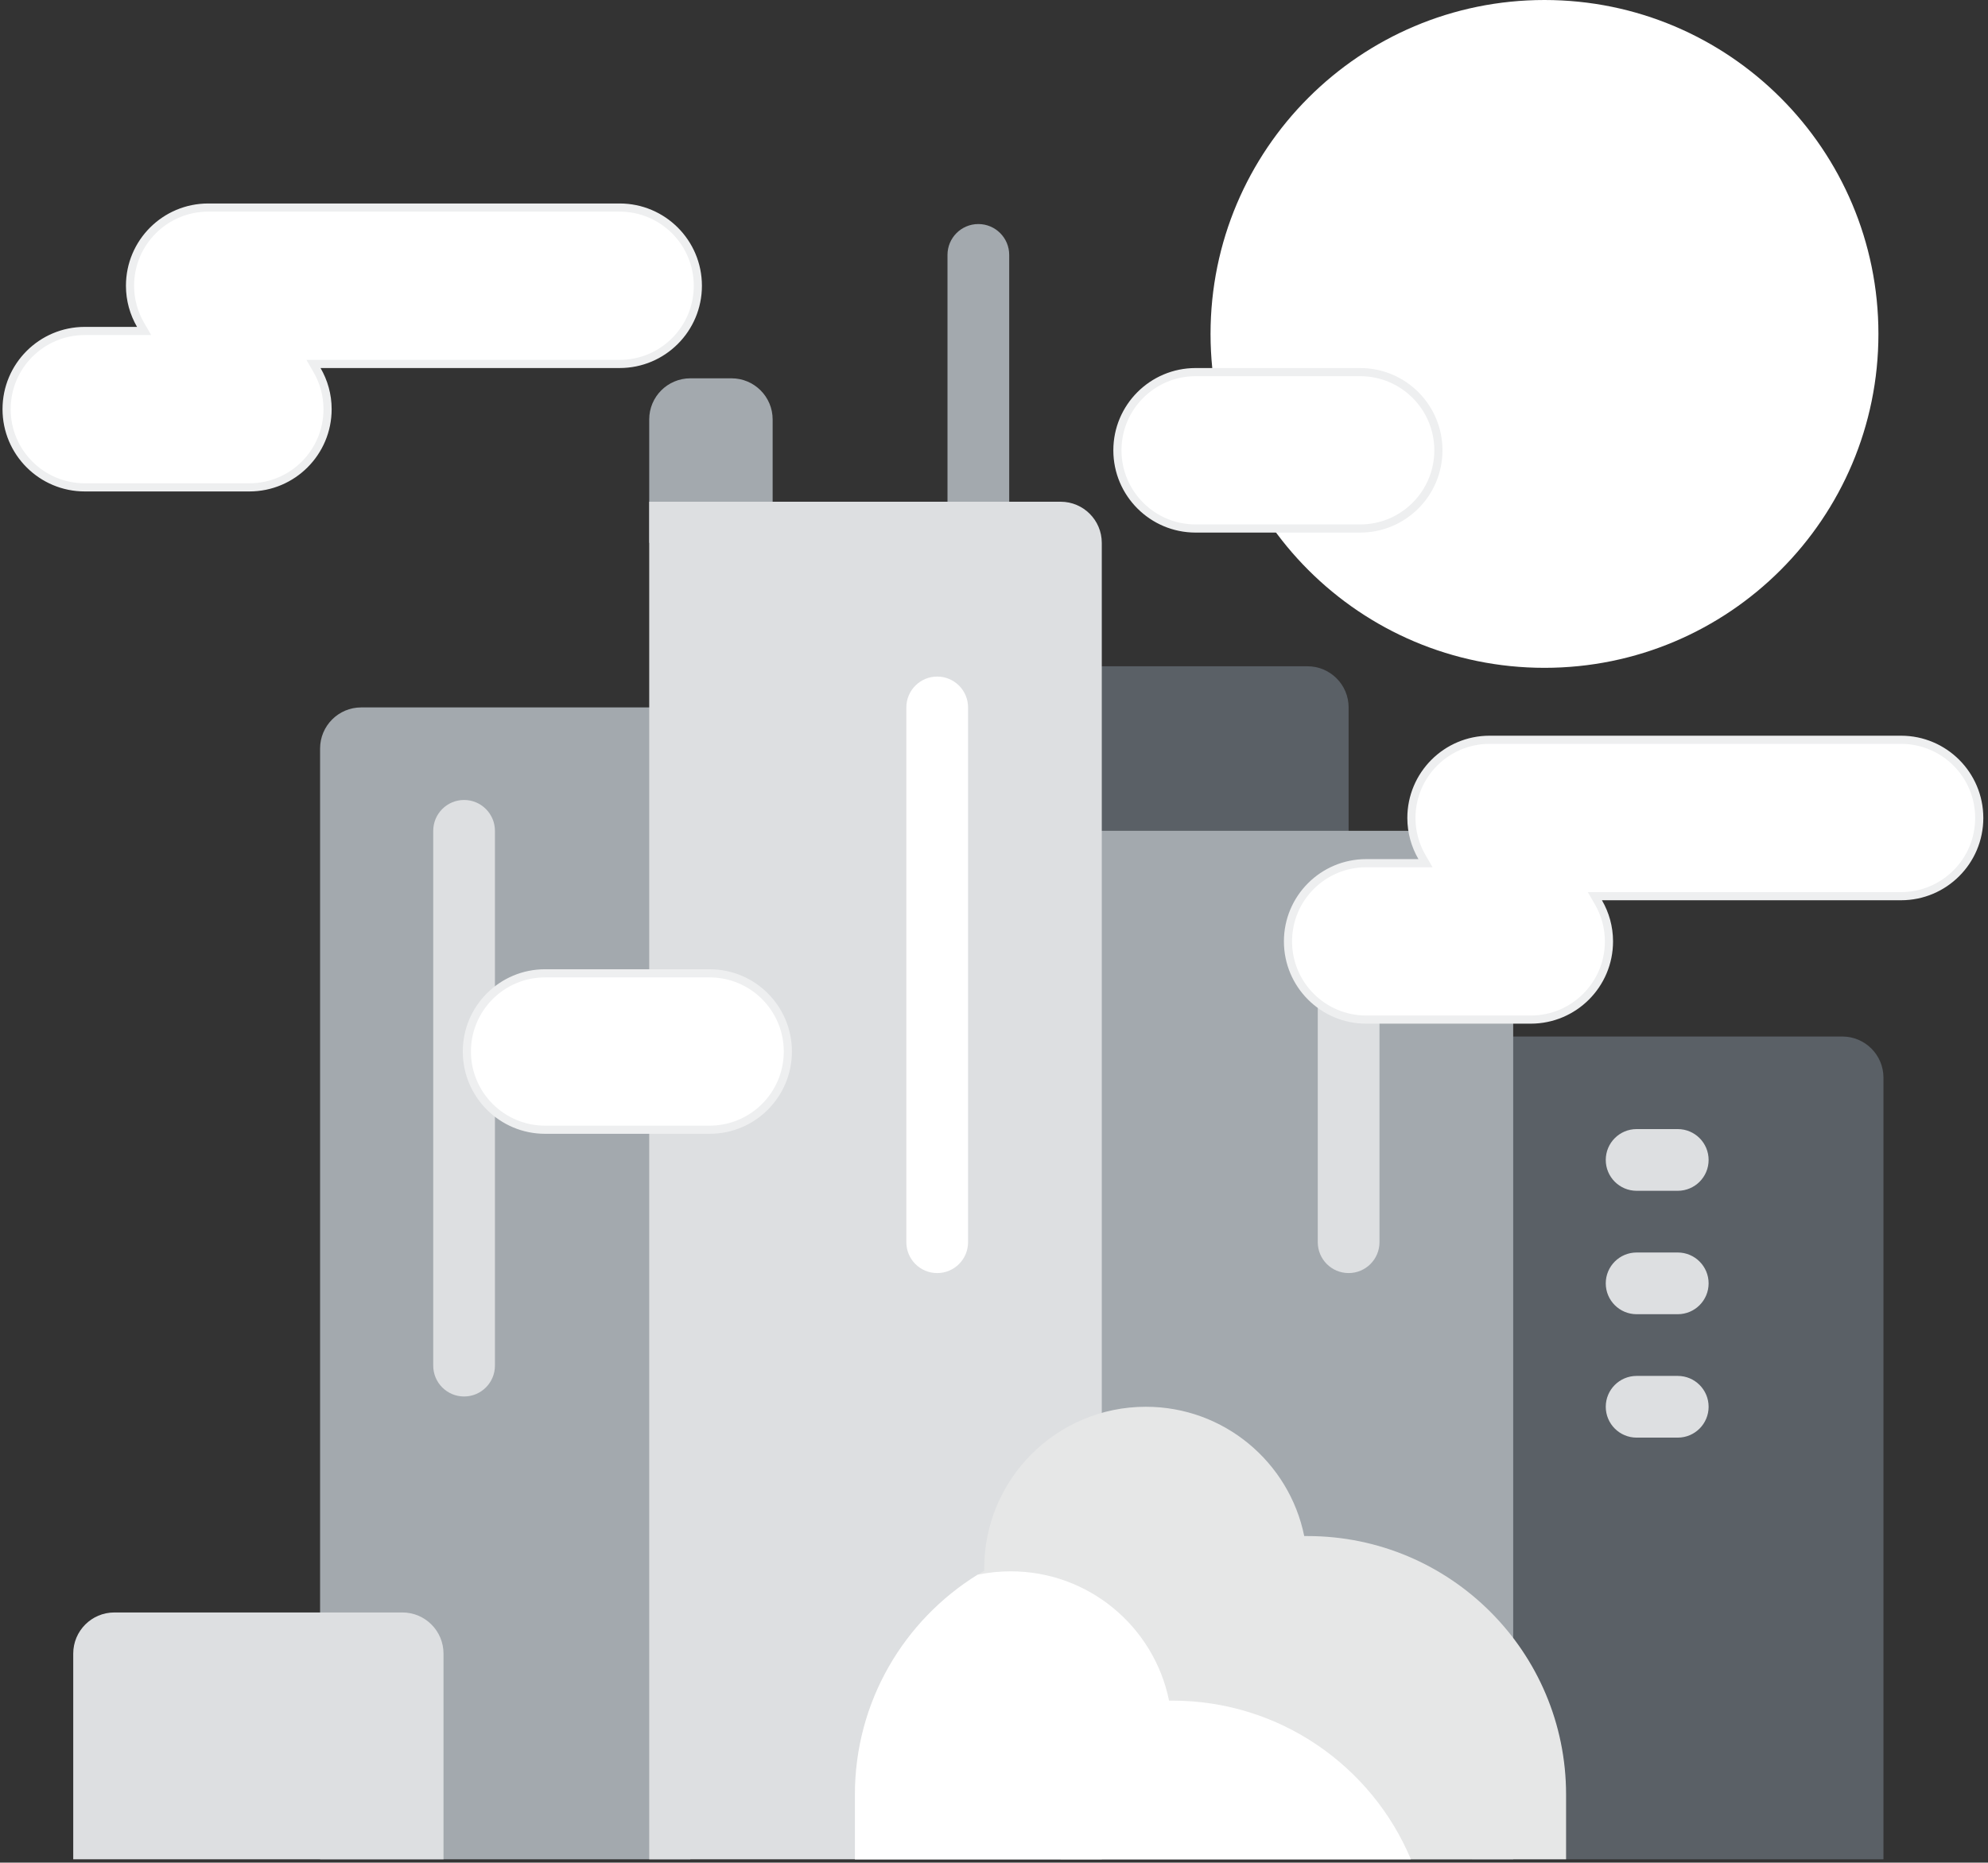 <svg width="381" height="357" viewBox="0 0 381 357" fill="none" xmlns="http://www.w3.org/2000/svg">
<rect x="0" y="0" width="381" height="357" fill="#333333" stroke="none"/>
<path d="M360.966 206.551V356.362H282.118V198.666H353.081C357.435 198.666 360.966 202.196 360.966 206.551ZM250.578 127.703H203.27V167.127H258.463V135.588C258.464 131.233 254.934 127.703 250.578 127.703Z" fill="#5A6066"/>
<path d="M148.077 80.394V104.049H124.422V80.394C124.422 76.04 127.952 72.51 132.307 72.51H140.191C144.547 72.509 148.077 76.039 148.077 80.394ZM61.344 143.472V356.362H132.307V135.588H69.228C64.874 135.588 61.344 139.118 61.344 143.472ZM282.118 159.242H203.27V356.362H290.003V167.127C290.003 162.772 286.473 159.242 282.118 159.242ZM187.5 42.941C184.235 42.941 181.587 45.589 181.587 48.855V104.049C181.587 107.314 184.235 109.962 187.5 109.962C190.766 109.962 193.414 107.314 193.414 104.049V48.855C193.414 45.589 190.766 42.941 187.5 42.941Z" fill="#A3A9AE"/>
<path d="M84.998 316.938V356.362H14.035V316.938C14.035 312.583 17.565 309.053 21.92 309.053H77.113C81.468 309.053 84.998 312.583 84.998 316.938ZM88.941 153.328C85.675 153.328 83.028 155.976 83.028 159.242V261.744C83.028 265.01 85.675 267.658 88.941 267.658C92.207 267.658 94.855 265.01 94.855 261.744V159.242C94.854 155.976 92.207 153.328 88.941 153.328ZM203.27 96.164H124.423V356.362H211.156V104.049C211.155 99.694 207.625 96.164 203.27 96.164ZM258.464 176.983C255.198 176.983 252.55 179.631 252.55 182.897V238.09C252.55 241.356 255.198 244.004 258.464 244.004C261.73 244.004 264.378 241.356 264.378 238.09V182.896C264.378 179.63 261.73 176.983 258.464 176.983Z" fill="#DDDFE1"/>
<path d="M300.139 343.972V356.362H163.846V343.972C163.846 325.626 173.821 309.619 188.638 301.051C188.635 300.902 188.626 300.755 188.626 300.605C188.626 283.497 202.495 269.629 219.602 269.629C234.588 269.629 247.087 280.271 249.957 294.41H250.578C277.95 294.41 300.139 316.599 300.139 343.972Z" fill="#E6E7E7"/>
<path d="M270.394 356.362H163.846V343.972C163.846 326.161 173.249 310.556 187.355 301.821C189.401 301.395 191.521 301.169 193.695 301.169C208.681 301.169 221.179 311.811 224.05 325.95H224.67C245.254 325.949 262.904 338.498 270.394 356.362Z" fill="white"/>
<path d="M185.529 135.589V238.091C185.529 241.357 182.881 244.005 179.615 244.005C176.349 244.005 173.701 241.357 173.701 238.091V135.589C173.701 132.323 176.349 129.675 179.615 129.675C182.881 129.675 185.529 132.323 185.529 135.589Z" fill="white"/>
<path d="M307.744 222.321C307.744 219.055 310.392 216.407 313.658 216.407H321.542C324.808 216.407 327.456 219.055 327.456 222.321C327.456 225.587 324.808 228.235 321.542 228.235H313.658C310.392 228.234 307.744 225.587 307.744 222.321ZM321.542 240.061H313.658C310.392 240.061 307.744 242.709 307.744 245.975C307.744 249.241 310.392 251.889 313.658 251.889H321.542C324.808 251.889 327.456 249.241 327.456 245.975C327.456 242.709 324.809 240.061 321.542 240.061ZM321.542 263.716H313.658C310.392 263.716 307.744 266.363 307.744 269.629C307.744 272.895 310.392 275.543 313.658 275.543H321.542C324.808 275.543 327.456 272.895 327.456 269.629C327.456 266.363 324.809 263.716 321.542 263.716Z" fill="#DDDFE1"/>
<path d="M150.991 201.541C150.991 209.819 144.281 216.53 136.002 216.53H104.463C96.185 216.53 89.475 209.819 89.475 201.541C89.475 193.263 96.185 186.553 104.463 186.553H136.002C144.281 186.553 150.991 193.263 150.991 201.541Z" fill="white" stroke="#EEEFF0" stroke-width="1.562"/>
<path d="M271.841 165.444H273.197L272.517 164.271C271.238 162.064 270.496 159.51 270.496 156.778C270.496 148.5 277.206 141.79 285.484 141.79H364.333C372.61 141.79 379.32 148.5 379.321 156.778C379.321 165.057 372.611 171.767 364.333 171.767H307.013H305.657L306.337 172.94C307.615 175.147 308.358 177.701 308.358 180.433C308.358 188.711 301.648 195.421 293.37 195.421H261.83C253.552 195.421 246.842 188.711 246.842 180.433C246.842 172.154 253.552 165.444 261.83 165.444H271.841Z" fill="white" stroke="#EEEFF0" stroke-width="1.562"/>
<path d="M296 0C331.346 0 360 28.654 360 64C360 99.347 331.346 128 296 128C260.654 128 232 99.346 232 64C232 28.653 260.655 0 296 0Z" fill="white"/>
<path d="M26.263 63.435H27.619L26.939 62.263C25.66 60.055 24.918 57.501 24.918 54.77C24.918 46.491 31.628 39.781 39.906 39.781H118.755C127.032 39.781 133.742 46.491 133.743 54.77C133.743 63.048 127.033 69.758 118.755 69.758H61.434H60.079L60.758 70.931C62.037 73.138 62.78 75.692 62.78 78.424C62.78 86.702 56.07 93.412 47.791 93.412H16.252C7.974 93.412 1.264 86.702 1.264 78.424C1.264 70.145 7.974 63.435 16.252 63.435H26.263ZM275.668 86.309C275.668 94.587 268.958 101.297 260.68 101.297H229.141C220.862 101.297 214.152 94.587 214.152 86.309C214.152 78.031 220.862 71.321 229.141 71.321H260.68C268.958 71.321 275.668 78.031 275.668 86.309Z" fill="white" stroke="#EEEFF0" stroke-width="1.562"/>
</svg>
